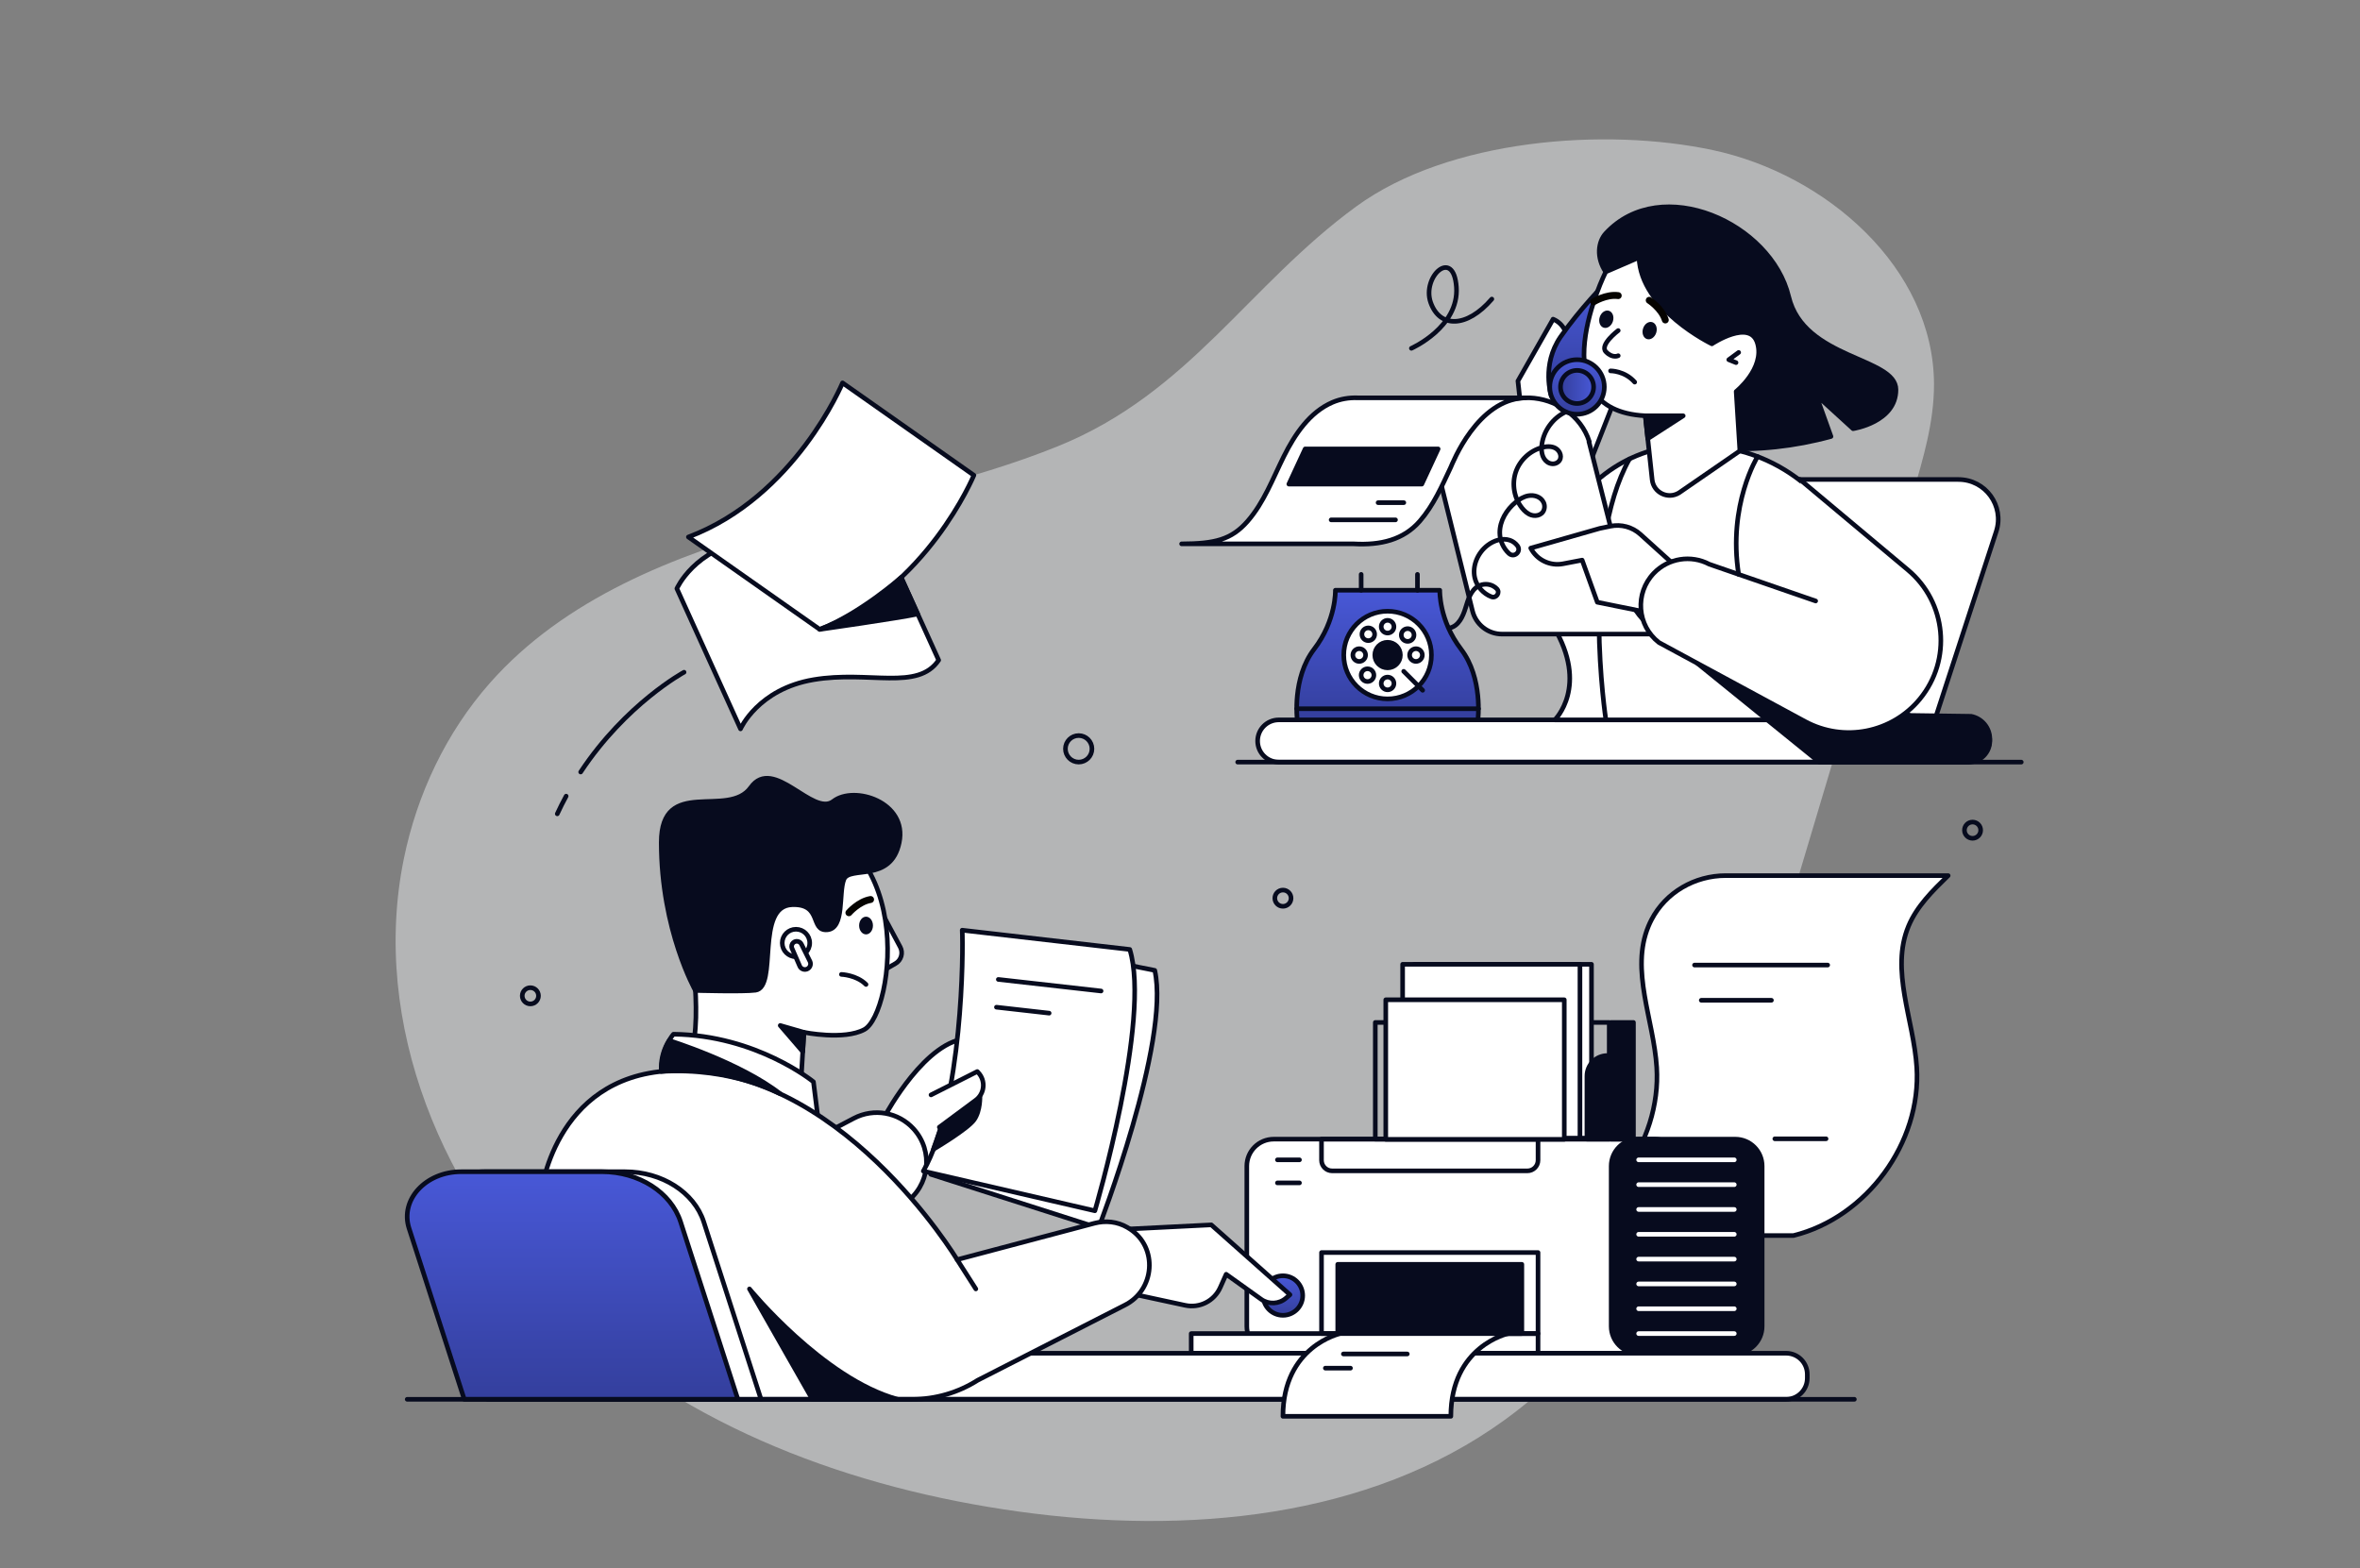 <svg width="602" height="400" viewBox="0 0 602 400" fill="none" xmlns="http://www.w3.org/2000/svg">
<rect x="0" y="0" width="602" height="400" fill="#808080" stroke="none"/>
<path opacity="0.5" d="M199.506 134.029C171.911 141.665 143.935 152.747 124.976 174.206C113.835 186.818 106.388 202.541 103.017 219.029C94.429 260.988 112.964 305.594 144.164 334.929C175.364 364.265 217.582 379.735 260.006 385.594C302.659 391.488 348.958 387.459 383.823 362.194C424.894 332.429 441.829 280.294 456.341 231.688C466.835 196.541 477.329 161.4 487.823 126.253C490.57 117.041 493.347 107.671 493.335 98.059C493.294 68.418 465.906 44.471 436.917 38.288C409.488 32.435 369.6 35.412 345.958 52.665C318.364 72.8 303.329 100.271 269.888 113.812C247.2 122.994 223.006 127.529 199.5 134.029H199.506Z" fill="#E8EAED"/>
<path d="M457.494 315.165C476.17 310.535 490.141 291.471 488.929 272.265C488.159 260.1 482.141 247.506 486.829 236.247C488.947 231.165 493 227.188 496.947 223.353H440.212C432.317 223.353 424.917 227.594 421.276 234.594C420.994 235.135 420.735 235.682 420.5 236.247C415.812 247.5 421.829 260.094 422.6 272.265C423.812 291.471 409.841 310.535 391.165 315.165H457.488H457.494Z" fill="white" stroke="#070B1E" stroke-width="1.176" stroke-linecap="round" stroke-linejoin="round"/>
<path d="M432.247 246.171H466.212" stroke="#070B1E" stroke-width="1.176" stroke-linecap="round" stroke-linejoin="round"/>
<path d="M433.965 255.153H451.865" stroke="#070B1E" stroke-width="1.176" stroke-linecap="round" stroke-linejoin="round"/>
<path d="M465.8 290.488H452.729" stroke="#070B1E" stroke-width="1.176" stroke-linecap="round" stroke-linejoin="round"/>
<path d="M422.1 290.576H324.906C321.115 290.576 318.042 293.65 318.042 297.441V338.323C318.042 342.115 321.115 345.188 324.906 345.188H422.1C425.892 345.188 428.965 342.115 428.965 338.323V297.441C428.965 293.65 425.892 290.576 422.1 290.576Z" fill="white" stroke="#070B1E" stroke-width="1.176" stroke-linecap="round" stroke-linejoin="round"/>
<path d="M442.635 290.576H417.853C414.062 290.576 410.988 293.65 410.988 297.441V338.323C410.988 342.115 414.062 345.188 417.853 345.188H442.635C446.427 345.188 449.5 342.115 449.5 338.323V297.441C449.5 293.65 446.427 290.576 442.635 290.576Z" fill="#070B1E" stroke="#070B1E" stroke-width="1.176" stroke-linecap="round" stroke-linejoin="round"/>
<path d="M392.329 340.171H303.859V345.188H392.329V340.171Z" fill="white" stroke="#070B1E" stroke-width="1.176" stroke-linecap="round" stroke-linejoin="round"/>
<path d="M392.329 319.5H337.1V340.171H392.329V319.5Z" stroke="#070B1E" stroke-width="1.176" stroke-linecap="round" stroke-linejoin="round"/>
<path d="M388.2 322.506H341.235V340.171H388.2V322.506Z" fill="#070B1E" stroke="#070B1E" stroke-width="1.176" stroke-linecap="round" stroke-linejoin="round"/>
<path d="M337.1 290.576H392.33V295.947C392.33 297.447 391.112 298.665 389.612 298.665H339.812C338.312 298.665 337.094 297.447 337.094 295.947V290.576H337.1Z" stroke="#070B1E" stroke-width="1.176" stroke-linecap="round" stroke-linejoin="round"/>
<path d="M327.259 335.512C330.043 335.512 332.3 333.255 332.3 330.471C332.3 327.686 330.043 325.429 327.259 325.429C324.475 325.429 322.218 327.686 322.218 330.471C322.218 333.255 324.475 335.512 327.259 335.512Z" fill="url(#paint0_linear_815_19467)" stroke="#070B1E" stroke-width="1.176" stroke-linecap="round" stroke-linejoin="round"/>
<path d="M325.853 295.853H331.476" stroke="#070B1E" stroke-width="1.176" stroke-linecap="round" stroke-linejoin="round"/>
<path d="M410.488 260.806H350.818V290.576H410.488V260.806Z" stroke="#070B1E" stroke-width="1.176" stroke-linecap="round" stroke-linejoin="round"/>
<path d="M325.853 301.735H331.476" stroke="#070B1E" stroke-width="1.176" stroke-linecap="round" stroke-linejoin="round"/>
<path d="M405.965 245.977H360.729V290.324H405.965V245.977Z" fill="white" stroke="#070B1E" stroke-width="1.176" stroke-linecap="round" stroke-linejoin="round"/>
<path d="M403.023 245.977H357.788V290.324H403.023V245.977Z" fill="white" stroke="#070B1E" stroke-width="1.176" stroke-linecap="round" stroke-linejoin="round"/>
<path d="M399.024 255.024H353.488V290.618H399.024V255.024Z" fill="white" stroke="#070B1E" stroke-width="1.176" stroke-linecap="round" stroke-linejoin="round"/>
<path d="M410.041 269.259H413.847V290.571H404.8V274.494C404.8 271.6 407.147 269.253 410.041 269.253V269.259Z" fill="#070B1E" stroke="#070B1E" stroke-width="1.176" stroke-linecap="round" stroke-linejoin="round"/>
<path d="M416.671 260.806H410.988V290.576H416.671V260.806Z" fill="#070B1E" stroke="#070B1E" stroke-width="1.176" stroke-linecap="round" stroke-linejoin="round"/>
<path d="M417.988 295.853H442.388" stroke="white" stroke-width="1.176" stroke-linecap="round" stroke-linejoin="round"/>
<path d="M417.988 302.182H442.388" stroke="white" stroke-width="1.176" stroke-linecap="round" stroke-linejoin="round"/>
<path d="M417.988 308.512H442.388" stroke="white" stroke-width="1.176" stroke-linecap="round" stroke-linejoin="round"/>
<path d="M417.988 314.847H442.388" stroke="white" stroke-width="1.176" stroke-linecap="round" stroke-linejoin="round"/>
<path d="M417.988 321.177H442.388" stroke="white" stroke-width="1.176" stroke-linecap="round" stroke-linejoin="round"/>
<path d="M417.988 327.506H442.388" stroke="white" stroke-width="1.176" stroke-linecap="round" stroke-linejoin="round"/>
<path d="M417.988 333.835H442.388" stroke="white" stroke-width="1.176" stroke-linecap="round" stroke-linejoin="round"/>
<path d="M417.988 340.171H442.388" stroke="white" stroke-width="1.176" stroke-linecap="round" stroke-linejoin="round"/>
<path d="M396.17 81.412L387.2 97.182L389.464 117.971L405.994 116.965L412.776 99.694L408.676 97.465L403.811 104.018C403.811 104.018 395.688 99.165 395.976 98.782C396.147 98.553 398.017 92.859 399.441 88.471C400.364 85.624 398.935 82.541 396.164 81.406L396.17 81.412Z" fill="white" stroke="#070B1E" stroke-width="1.176" stroke-linecap="round" stroke-linejoin="round"/>
<path d="M395.706 100.971C395.706 100.971 393.136 93.094 398.059 85.947C402.983 78.8 409.706 72.029 409.706 72.029L407.941 90.9L395.706 100.976V100.971Z" fill="url(#paint1_linear_815_19467)" stroke="#070B1E" stroke-width="1.176" stroke-linecap="round" stroke-linejoin="round"/>
<path d="M499.576 122.306H435.641L415.653 183.635H493.541L509.206 135.576C511.341 129.029 506.459 122.312 499.576 122.312V122.306Z" fill="white" stroke="#070B1E" stroke-width="1.176" stroke-linecap="round" stroke-linejoin="round"/>
<path d="M247.147 264.918C236.347 264.918 225.9 284.353 225.9 284.353C225.9 284.353 234.294 291.853 235.523 297.812L253.694 282.512C253.694 282.512 263.9 264.923 247.147 264.923V264.918Z" fill="white" stroke="#070B1E" stroke-width="1.176" stroke-linecap="round" stroke-linejoin="round"/>
<path d="M225.782 234.365L229.629 241.559C230.429 243.059 229.9 244.929 228.423 245.782L225.788 247.3" fill="white"/>
<path d="M225.782 234.365L229.629 241.559C230.429 243.059 229.9 244.929 228.423 245.782L225.788 247.3" stroke="#070B1E" stroke-width="1.176" stroke-linecap="round" stroke-linejoin="round"/>
<path d="M204.024 280.918L205.059 263.324C205.059 263.324 215.277 265.412 220.465 262.624C228.035 258.553 234.941 210.447 197.241 207.706C159.541 204.965 185.676 253.112 174.494 273.424" fill="white"/>
<path d="M204.024 280.918L205.059 263.324C205.059 263.324 215.277 265.412 220.465 262.624C228.035 258.553 234.941 210.447 197.241 207.706C159.541 204.965 185.676 253.112 174.494 273.424" stroke="#070B1E" stroke-width="1.176" stroke-linecap="round" stroke-linejoin="round"/>
<path d="M208.553 284.353L207.5 275.953C207.5 275.953 192.994 264.053 171.8 263.806C171.8 263.806 168.888 266.829 168.67 273.312" fill="white"/>
<path d="M208.553 284.353L207.5 275.953C207.5 275.953 192.994 264.053 171.8 263.806C171.8 263.806 168.888 266.829 168.67 273.312" stroke="#070B1E" stroke-width="1.176" stroke-linecap="round" stroke-linejoin="round"/>
<path d="M455.629 345.188H143.3C140.327 345.188 137.917 347.598 137.917 350.571V351.547C137.917 354.52 140.327 356.929 143.3 356.929H455.629C458.602 356.929 461.011 354.52 461.011 351.547V350.571C461.011 347.598 458.602 345.188 455.629 345.188Z" fill="white" stroke="#070B1E" stroke-width="1.176" stroke-linecap="round" stroke-linejoin="round"/>
<path d="M326.182 194.394L502.188 194.394C505.161 194.394 507.57 191.984 507.57 189.012C507.57 186.039 505.161 183.629 502.188 183.629L326.182 183.629C323.21 183.629 320.8 186.039 320.8 189.012C320.8 191.984 323.21 194.394 326.182 194.394Z" fill="white" stroke="#070B1E" stroke-width="1.176" stroke-linecap="round" stroke-linejoin="round"/>
<path d="M288.206 313.482L308.988 312.441L329.053 330.259L328.035 331.135C326.247 332.676 323.629 332.8 321.706 331.423L312.776 325.041L311.259 328.435C309.723 331.865 306 333.759 302.323 332.965L290.265 330.365" fill="white"/>
<path d="M288.206 313.482L308.988 312.441L329.053 330.259L328.035 331.135C326.247 332.676 323.629 332.8 321.706 331.423L312.776 325.041L311.259 328.435C309.723 331.865 306 333.759 302.323 332.965L290.265 330.365" stroke="#070B1E" stroke-width="1.176" stroke-linecap="round" stroke-linejoin="round"/>
<path d="M205.059 291.953L217.794 285.265C222.906 282.582 229.182 283.694 233.059 287.971C238.188 293.635 237.165 302.518 230.882 306.871L220.659 313.947" fill="white"/>
<path d="M205.059 291.953L217.794 285.265C222.906 282.582 229.182 283.694 233.059 287.971C238.188 293.635 237.165 302.518 230.882 306.871L220.659 313.947" stroke="#070B1E" stroke-width="1.176" stroke-linecap="round" stroke-linejoin="round"/>
<path d="M252.376 239.118C253.276 239.106 248.965 282.629 237.435 299.553L280.224 313.229C280.224 313.229 298.624 265.665 294.565 247.524L252.371 239.118H252.376Z" fill="white" stroke="#070B1E" stroke-width="1.176" stroke-linecap="round" stroke-linejoin="round"/>
<path d="M249.388 352.077C244.4 355.247 238.612 356.929 232.7 356.929H143.294C143.294 356.929 135.212 323.512 137.912 304.894C137.912 304.894 140.994 274.753 170.853 273.129C213.717 270.794 244.153 321.312 244.153 321.312L279.17 312.029C282 311.282 285.041 311.606 287.565 313.088C287.782 313.218 287.994 313.347 288.206 313.482C295.465 318.194 294.612 329.124 286.853 332.953L249.388 352.077Z" fill="white" stroke="#070B1E" stroke-width="1.176" stroke-linecap="round" stroke-linejoin="round"/>
<path d="M245.447 237.271C245.724 242.382 245.624 280.912 235.524 298.729L279.288 308.847C279.288 308.847 293.718 259.935 288.188 242.188L245.447 237.276V237.271Z" fill="white" stroke="#070B1E" stroke-width="1.176" stroke-linecap="round" stroke-linejoin="round"/>
<path d="M249.965 279.553C249.965 279.553 250.147 283.235 248.494 285.612C246.847 287.988 238.094 293.159 238.094 293.159L240.206 287.082L249.965 279.553Z" fill="#070B1E" stroke="#070B1E" stroke-width="1.176" stroke-linecap="round" stroke-linejoin="round"/>
<path d="M191.176 328.782C191.176 328.782 209.929 351.706 228.947 356.929H207.217L191.182 328.782H191.176Z" fill="#070B1E" stroke="#070B1E" stroke-width="1.176" stroke-linecap="round" stroke-linejoin="round"/>
<path d="M244.153 321.312L248.918 328.782" stroke="#070B1E" stroke-width="1.176" stroke-linecap="round" stroke-linejoin="round"/>
<path d="M239.612 287.523L248.841 280.682C251.188 279.006 251.5 275.641 249.506 273.559L249.288 273.329L237.488 279.288" fill="white"/>
<path d="M239.612 287.523L248.841 280.682C251.188 279.006 251.5 275.641 249.506 273.559L249.288 273.329L237.488 279.288" stroke="#070B1E" stroke-width="1.176" stroke-linecap="round" stroke-linejoin="round"/>
<path d="M170.688 265.418C170.688 265.418 188.812 271.047 199.023 279.018C199.023 279.018 186.823 272.171 168.67 273.312V272.312C168.67 269.871 169.37 267.476 170.688 265.418Z" fill="#070B1E" stroke="#070B1E" stroke-width="1.176" stroke-linecap="round" stroke-linejoin="round"/>
<path d="M159.453 298.882H123.559C114.494 298.882 107.9 306.035 110.247 313.318L124.33 356.935H194.124L179.518 311.682C177.082 304.129 168.847 298.882 159.447 298.882H159.453Z" fill="white" stroke="#070B1E" stroke-width="1.176" stroke-linecap="round" stroke-linejoin="round"/>
<path d="M153.547 298.882H117.653C108.588 298.882 101.994 306.035 104.341 313.318L118.424 356.935H188.218L173.612 311.682C171.177 304.129 162.941 298.882 153.541 298.882H153.547Z" fill="url(#paint2_linear_815_19467)" stroke="#070B1E" stroke-width="1.176" stroke-linecap="round" stroke-linejoin="round"/>
<path d="M192.688 252.594C198.541 251.812 192.535 231.129 202.041 230.777C209.841 230.488 206.547 237.565 211.035 237.177C215.523 236.788 213.859 227.806 215.276 224.294C216.694 220.782 227.235 225.271 229.382 214.924C231.529 204.577 217.865 200.282 212.594 204.382C207.323 208.482 197.288 192.771 191.517 200.871C185.741 208.971 168.67 197.947 168.67 214.894C168.67 237.282 177.388 252.647 177.388 252.647C177.388 252.647 189.641 253 192.688 252.588V252.594Z" fill="#070B1E" stroke="#070B1E" stroke-width="1.176" stroke-linecap="round" stroke-linejoin="round"/>
<path d="M220.912 238.347C221.887 238.347 222.677 237.336 222.677 236.088C222.677 234.841 221.887 233.829 220.912 233.829C219.937 233.829 219.147 234.841 219.147 236.088C219.147 237.336 219.937 238.347 220.912 238.347Z" fill="#070B1E"/>
<path d="M216.541 232.824C216.541 232.824 219 229.959 222.07 229.447Z" fill="white"/>
<path d="M216.541 232.824C216.541 232.824 219 229.959 222.07 229.447" stroke="#050300" stroke-width="1.765" stroke-linecap="round" stroke-linejoin="round"/>
<path d="M205.059 263.323L199.024 261.582L204.771 268.253L205.059 263.323Z" fill="#070B1E" stroke="#070B1E" stroke-width="1.176" stroke-linecap="round" stroke-linejoin="round"/>
<path d="M486.459 183.635C486.459 183.635 482.506 124.971 443.818 115.023C405.13 105.076 387.312 144.912 396.247 159.776C405.435 175.065 396.6 183.635 396.6 183.635H486.453H486.459Z" fill="white" stroke="#070B1E" stroke-width="1.176" stroke-linecap="round" stroke-linejoin="round"/>
<path d="M409.641 183.635C409.641 183.635 402.929 139.823 415.653 117.076" stroke="#070B1E" stroke-width="1.176" stroke-linecap="round" stroke-linejoin="round"/>
<path d="M203.041 244.047C204.977 244.047 206.547 242.477 206.547 240.541C206.547 238.605 204.977 237.035 203.041 237.035C201.105 237.035 199.535 238.605 199.535 240.541C199.535 242.477 201.105 244.047 203.041 244.047Z" fill="white" stroke="#070B1E" stroke-width="1.176" stroke-linecap="round" stroke-linejoin="round"/>
<path d="M202.017 241.877L203.958 246.347C204.229 247.1 205.064 247.482 205.811 247.212C206.6 246.924 206.976 246.018 206.623 245.253L204.447 240.877C204.07 240.059 203 239.847 202.341 240.465C201.958 240.824 201.823 241.382 202.006 241.877H202.017Z" fill="white" stroke="#070B1E" stroke-width="1.176" stroke-linecap="round" stroke-linejoin="round"/>
<path d="M214.629 248.553C214.629 248.553 218.476 248.682 220.911 251.118" stroke="#070B1E" stroke-width="1.176" stroke-linecap="round" stroke-linejoin="round"/>
<path d="M254.658 249.835L280.87 252.788" stroke="#070B1E" stroke-width="1.176" stroke-linecap="round" stroke-linejoin="round"/>
<path d="M254.177 256.918L267.618 258.435" stroke="#070B1E" stroke-width="1.176" stroke-linecap="round" stroke-linejoin="round"/>
<path d="M103.87 356.935H473.017" stroke="#070B1E" stroke-width="1.176" stroke-linecap="round" stroke-linejoin="round"/>
<path d="M315.711 194.4H515.594" stroke="#070B1E" stroke-width="1.176" stroke-linecap="round" stroke-linejoin="round"/>
<path d="M437.706 114.329L438.706 114.382C448.259 114.906 457.829 113.876 467.053 111.341L463.241 100.729L472.694 109.353C472.694 109.353 483.635 107.694 483.635 99.406C483.635 91.118 460.106 91.706 456.276 75.694C451.77 56.853 423.729 44.341 409.641 59.506C407.629 61.67 407.153 65.682 409.6 69.353C425.759 93.606 437.706 114.329 437.706 114.329Z" fill="#070B1E" stroke="#070B1E" stroke-width="1.176" stroke-linecap="round" stroke-linejoin="round"/>
<path d="M443.817 115.024L442.87 99.871C442.87 99.871 450.153 94.035 448.317 87.606C446.482 81.182 436.676 87.706 436.676 87.706C436.676 87.706 418.547 78.988 418.088 65.677L409.6 69.347C409.6 69.347 391.929 104.682 419.694 106.059L421.441 122.353C421.794 125.659 425.482 127.459 428.306 125.7L443.811 115.012L443.817 115.024Z" fill="white" stroke="#070B1E" stroke-width="1.176" stroke-linecap="round" stroke-linejoin="round"/>
<path d="M419.7 106.065H429.359L420.323 111.9L419.7 106.065Z" fill="#070B1E" stroke="#070B1E" stroke-width="1.176" stroke-linecap="round" stroke-linejoin="round"/>
<path d="M433 169.212L464.1 194.4H501.676C504.935 194.4 507.576 191.759 507.576 188.5C507.576 185.677 505.571 183.247 502.8 182.712L487.4 182.494L433.012 169.218L433 169.212Z" fill="#070B1E" stroke="#070B1E" stroke-width="1.176" stroke-linecap="round" stroke-linejoin="round"/>
<path d="M415.129 151.371L405.417 113.053C405.388 112.918 405.347 112.788 405.306 112.659H405.417C403.3 105.965 396.735 101.7 390.141 101.476C389.811 101.465 389.482 101.465 389.159 101.476C379.917 101.694 375.888 107.859 374.447 110.935L359.829 112.653C362.847 112.653 365.47 114.729 366.159 117.665L375.611 155.847C376.47 159.312 379.576 161.747 383.147 161.747H425.411C425.411 161.747 418.429 160.624 415.129 151.359V151.371Z" fill="white" stroke="#070B1E" stroke-width="1.176" stroke-linecap="round" stroke-linejoin="round"/>
<path d="M408.076 134.788L390.464 139.812C392.017 142.823 395.37 144.453 398.7 143.812L403.582 142.876L407.453 153.618L423.006 156.765L431.194 147.818L418.447 136.3C416.376 134.423 413.529 133.653 410.794 134.223L408.076 134.788Z" fill="white" stroke="#070B1E" stroke-width="1.176" stroke-linecap="round" stroke-linejoin="round"/>
<path d="M459.123 122.306L486.676 145.376C496.547 153.641 497.923 168.312 489.759 178.265C482.629 186.965 470.329 189.382 460.435 184.035L423.176 163.9C417.565 159.565 416.959 151.318 421.871 146.206C425.547 142.382 431.312 141.447 436.006 143.918L463.147 153.3" fill="white"/>
<path d="M459.123 122.306L486.676 145.376C496.547 153.641 497.923 168.312 489.759 178.265C482.629 186.965 470.329 189.382 460.435 184.035L423.176 163.9C417.565 159.565 416.959 151.318 421.871 146.206C425.547 142.382 431.312 141.447 436.006 143.918L463.147 153.3" stroke="#070B1E" stroke-width="1.176" stroke-linecap="round" stroke-linejoin="round"/>
<path d="M411.429 81.954C411.799 80.763 411.344 79.563 410.413 79.274C409.482 78.985 408.428 79.716 408.058 80.908C407.688 82.099 408.143 83.299 409.074 83.588C410.004 83.877 411.059 83.146 411.429 81.954Z" fill="#070B1E"/>
<path d="M406.5 76.994C406.5 76.994 409.694 74.982 412.783 75.406Z" fill="white"/>
<path d="M406.5 76.994C406.5 76.994 409.694 74.982 412.783 75.406" stroke="#050300" stroke-width="1.765" stroke-linecap="round" stroke-linejoin="round"/>
<path d="M422.483 84.861C422.853 83.669 422.399 82.469 421.468 82.18C420.537 81.891 419.483 82.622 419.113 83.814C418.743 85.005 419.197 86.205 420.128 86.494C421.059 86.783 422.113 86.052 422.483 84.861Z" fill="#070B1E"/>
<path d="M420.694 76.6C420.694 76.6 423.865 78.647 424.794 81.618Z" fill="white"/>
<path d="M420.694 76.6C420.694 76.6 423.865 78.647 424.794 81.618" stroke="#050300" stroke-width="1.765" stroke-linecap="round" stroke-linejoin="round"/>
<path d="M412.782 84.318C412.782 84.318 407.935 87.965 409.641 89.729C411.347 91.494 412.782 90.735 412.782 90.735" stroke="#070B1E" stroke-width="1.176" stroke-linecap="round" stroke-linejoin="round"/>
<path d="M410.829 94.606C410.829 94.606 414.417 94.559 416.988 97.471" stroke="#070B1E" stroke-width="1.176" stroke-linecap="round" stroke-linejoin="round"/>
<path d="M389.153 101.476H346.229C344.07 101.406 341.906 101.765 339.894 102.629C334.088 105.129 330.294 110.776 327.476 116.435C324.659 122.094 322.412 128.171 318.259 132.935C314.106 137.706 309.788 138.7 301.412 138.729H345.323C352.165 139.123 358.023 137.706 362.17 132.935C365.653 128.935 367.794 124.018 370.059 119.2C370.494 118.271 376.812 101.771 389.153 101.476Z" fill="white" stroke="#070B1E" stroke-width="1.176" stroke-linecap="round" stroke-linejoin="round"/>
<path d="M360.023 88.847C360.023 88.847 372.235 83.43 371.506 73.224C370.776 63.018 362.641 70.618 364.941 77.159C367.241 83.706 374.129 83.724 380.547 76.282" stroke="#070B1E" stroke-width="1.176" stroke-linecap="round" stroke-linejoin="round"/>
<path d="M327.259 231.182C328.402 231.182 329.329 230.255 329.329 229.112C329.329 227.968 328.402 227.041 327.259 227.041C326.115 227.041 325.188 227.968 325.188 229.112C325.188 230.255 326.115 231.182 327.259 231.182Z" stroke="#070B1E" stroke-width="1.176" stroke-linecap="round" stroke-linejoin="round"/>
<path d="M503.17 213.835C504.314 213.835 505.241 212.908 505.241 211.765C505.241 210.621 504.314 209.694 503.17 209.694C502.027 209.694 501.1 210.621 501.1 211.765C501.1 212.908 502.027 213.835 503.17 213.835Z" stroke="#070B1E" stroke-width="1.176" stroke-linecap="round" stroke-linejoin="round"/>
<path d="M135.288 256.082C136.432 256.082 137.359 255.155 137.359 254.012C137.359 252.868 136.432 251.941 135.288 251.941C134.145 251.941 133.218 252.868 133.218 254.012C133.218 255.155 134.145 256.082 135.288 256.082Z" stroke="#070B1E" stroke-width="1.176" stroke-linecap="round" stroke-linejoin="round"/>
<path d="M275.159 194.394C277.027 194.394 278.541 192.88 278.541 191.012C278.541 189.144 277.027 187.629 275.159 187.629C273.291 187.629 271.776 189.144 271.776 191.012C271.776 192.88 273.291 194.394 275.159 194.394Z" stroke="#070B1E" stroke-width="1.176" stroke-linecap="round" stroke-linejoin="round"/>
<path d="M223.206 132.606C217.859 140.541 205.494 135.188 191.288 137.588C177.082 139.988 172.659 150.135 172.659 150.135L188.894 185.924C188.894 185.924 193.324 175.777 207.524 173.377C221.73 170.977 234.088 176.329 239.441 168.394L223.206 132.606Z" fill="white" stroke="#070B1E" stroke-width="1.176" stroke-linecap="round" stroke-linejoin="round"/>
<path d="M209.106 160.547C236.394 150.276 248.424 121.229 248.424 121.229L214.918 97.665C214.918 97.665 202.888 126.712 175.6 136.982L209.106 160.547Z" fill="white" stroke="#070B1E" stroke-width="1.176" stroke-linecap="round" stroke-linejoin="round"/>
<path d="M209.106 160.547C209.106 160.547 229.118 157.688 234.1 156.624L229.871 147.3C229.871 147.3 219.312 156.629 209.106 160.547Z" fill="#070B1E" stroke="#070B1E" stroke-width="1.176" stroke-linecap="round" stroke-linejoin="round"/>
<path d="M144.418 203.082C143.629 204.535 142.87 206.035 142.153 207.594" stroke="#070B1E" stroke-width="1.176" stroke-linecap="round" stroke-linejoin="round"/>
<path d="M174.494 171.471C174.494 171.471 159.683 179.465 148.118 196.929" stroke="#070B1E" stroke-width="1.176" stroke-linecap="round" stroke-linejoin="round"/>
<path d="M362.682 123.488L366.847 114.512H332.929L328.765 123.488H362.682Z" fill="#070B1E" stroke="#070B1E" stroke-width="1.176" stroke-linecap="round" stroke-linejoin="round"/>
<path d="M355.97 132.606H339.553" stroke="#070B1E" stroke-width="1.176" stroke-linecap="round" stroke-linejoin="round"/>
<path d="M358.094 128.218H351.53" stroke="#070B1E" stroke-width="1.176" stroke-linecap="round" stroke-linejoin="round"/>
<path d="M443.505 89.9L440.982 91.753L442.835 92.5" stroke="#070B1E" stroke-width="1.176" stroke-linecap="round" stroke-linejoin="round"/>
<path d="M448.335 116.459C448.335 116.459 440.694 128.747 443.506 146.518Z" fill="white"/>
<path d="M448.335 116.459C448.335 116.459 440.694 128.747 443.506 146.518" stroke="#070B1E" stroke-width="1.176" stroke-linecap="round" stroke-linejoin="round"/>
<path d="M372.688 165.588C367.018 158.194 367.265 150.559 367.265 150.559H340.635C340.635 150.559 340.883 158.2 335.212 165.588C329.541 172.982 330.906 183.629 330.906 183.629H376.988C376.988 183.629 378.353 172.982 372.682 165.588H372.688Z" fill="url(#paint3_linear_815_19467)" stroke="#070B1E" stroke-width="1.176" stroke-linecap="round" stroke-linejoin="round"/>
<path d="M353.953 178.276C360.129 178.276 365.135 173.27 365.135 167.094C365.135 160.918 360.129 155.912 353.953 155.912C347.777 155.912 342.771 160.918 342.771 167.094C342.771 173.27 347.777 178.276 353.953 178.276Z" fill="white" stroke="#070B1E" stroke-width="1.176" stroke-linecap="round" stroke-linejoin="round"/>
<path d="M353.953 170.359C355.756 170.359 357.218 168.897 357.218 167.094C357.218 165.291 355.756 163.829 353.953 163.829C352.15 163.829 350.688 165.291 350.688 167.094C350.688 168.897 352.15 170.359 353.953 170.359Z" fill="#070B1E" stroke="#070B1E" stroke-width="1.176" stroke-linecap="round" stroke-linejoin="round"/>
<path d="M353.953 161.482C354.85 161.482 355.577 160.756 355.577 159.859C355.577 158.962 354.85 158.235 353.953 158.235C353.056 158.235 352.33 158.962 352.33 159.859C352.33 160.756 353.056 161.482 353.953 161.482Z" stroke="#070B1E" stroke-width="1.176" stroke-linecap="round" stroke-linejoin="round"/>
<path d="M353.953 175.959C354.85 175.959 355.577 175.232 355.577 174.335C355.577 173.439 354.85 172.712 353.953 172.712C353.056 172.712 352.33 173.439 352.33 174.335C352.33 175.232 353.056 175.959 353.953 175.959Z" stroke="#070B1E" stroke-width="1.176" stroke-linecap="round" stroke-linejoin="round"/>
<path d="M359.071 163.6C359.968 163.6 360.695 162.873 360.695 161.976C360.695 161.08 359.968 160.353 359.071 160.353C358.174 160.353 357.448 161.08 357.448 161.976C357.448 162.873 358.174 163.6 359.071 163.6Z" stroke="#070B1E" stroke-width="1.176" stroke-linecap="round" stroke-linejoin="round"/>
<path d="M348.835 173.841C349.732 173.841 350.459 173.114 350.459 172.218C350.459 171.321 349.732 170.594 348.835 170.594C347.939 170.594 347.212 171.321 347.212 172.218C347.212 173.114 347.939 173.841 348.835 173.841Z" stroke="#070B1E" stroke-width="1.176" stroke-linecap="round" stroke-linejoin="round"/>
<path d="M361.194 168.718C362.091 168.718 362.818 167.991 362.818 167.094C362.818 166.197 362.091 165.471 361.194 165.471C360.297 165.471 359.571 166.197 359.571 167.094C359.571 167.991 360.297 168.718 361.194 168.718Z" stroke="#070B1E" stroke-width="1.176" stroke-linecap="round" stroke-linejoin="round"/>
<path d="M346.718 168.718C347.615 168.718 348.342 167.991 348.342 167.094C348.342 166.197 347.615 165.471 346.718 165.471C345.821 165.471 345.094 166.197 345.094 167.094C345.094 167.991 345.821 168.718 346.718 168.718Z" stroke="#070B1E" stroke-width="1.176" stroke-linecap="round" stroke-linejoin="round"/>
<path d="M349.03 163.412C349.926 163.412 350.653 162.685 350.653 161.788C350.653 160.892 349.926 160.165 349.03 160.165C348.133 160.165 347.406 160.892 347.406 161.788C347.406 162.685 348.133 163.412 349.03 163.412Z" stroke="#070B1E" stroke-width="1.176" stroke-linecap="round" stroke-linejoin="round"/>
<path d="M358.059 171.247L362.895 176.082" stroke="#070B1E" stroke-width="1.176" stroke-linecap="round" stroke-linejoin="round"/>
<path d="M330.771 180.782H377.141" stroke="#070B1E" stroke-width="1.176" stroke-linecap="round" stroke-linejoin="round"/>
<path d="M347.212 150.559V146.512" stroke="#070B1E" stroke-width="1.176" stroke-linecap="round" stroke-linejoin="round"/>
<path d="M361.571 150.559V146.512" stroke="#070B1E" stroke-width="1.176" stroke-linecap="round" stroke-linejoin="round"/>
<path d="M402.283 105.665C406.126 105.665 409.241 102.549 409.241 98.706C409.241 94.863 406.126 91.747 402.283 91.747C398.439 91.747 395.324 94.863 395.324 98.706C395.324 102.549 398.439 105.665 402.283 105.665Z" fill="url(#paint4_linear_815_19467)" stroke="#070B1E" stroke-width="1.176" stroke-linecap="round" stroke-linejoin="round"/>
<path d="M402.282 102.929C404.615 102.929 406.506 101.038 406.506 98.706C406.506 96.373 404.615 94.482 402.282 94.482C399.95 94.482 398.059 96.373 398.059 98.706C398.059 101.038 399.95 102.929 402.282 102.929Z" fill="url(#paint5_linear_815_19467)" stroke="#070B1E" stroke-width="1.176" stroke-linecap="round" stroke-linejoin="round"/>
<path d="M399.406 105.071C396.106 106.6 393.706 109.923 393.282 113.535C393.1 115.1 393.335 116.859 394.665 117.835C395.494 118.441 396.647 118.506 397.441 117.853C398.671 116.841 398.024 115.018 396.806 114.341C395.777 113.765 394.494 113.841 393.353 114.141C390.253 114.965 387.635 117.429 386.624 120.476C385.612 123.523 386.241 127.059 388.241 129.576C388.871 130.371 389.659 131.082 390.624 131.388C392.006 131.829 393.794 131.276 393.971 129.453C394.012 129.006 393.935 128.547 393.741 128.147C393.041 126.694 391.347 126.188 389.865 126.453C388.659 126.671 387.577 127.329 386.629 128.106C384.282 130.023 382.553 132.876 382.571 135.906C382.582 137.871 383.465 139.853 384.894 141.165C386.271 142.424 388.188 140.635 387.041 139.171C386.553 138.547 385.882 138.047 385.135 137.8C383.206 137.159 381.041 137.871 379.429 139.112C376.959 141.012 375.512 144.306 376.182 147.347C376.665 149.547 378.365 151.447 380.441 152.229C381.677 152.694 382.741 151.141 381.824 150.2C381.547 149.912 381.224 149.671 380.871 149.482C379.729 148.871 378.277 148.876 377.135 149.488C375.159 150.553 374.471 152.982 373.818 155.129C373.165 157.276 372.047 159.676 369.859 160.165" stroke="#070B1E" stroke-width="1.176" stroke-linecap="round" stroke-linejoin="round"/>
<path d="M384.718 340.171C384.718 340.171 370.088 343.335 370.088 361.276H327.259C327.259 343.335 341.888 340.171 341.888 340.171H384.718Z" fill="white" stroke="#070B1E" stroke-width="1.176" stroke-linecap="round" stroke-linejoin="round"/>
<path d="M342.677 345.371H358.977" stroke="#070B1E" stroke-width="1.176" stroke-linecap="round" stroke-linejoin="round"/>
<path d="M338.076 348.988H344.488" stroke="#070B1E" stroke-width="1.176" stroke-linecap="round" stroke-linejoin="round"/>
<defs>
<linearGradient id="paint0_linear_815_19467" x1="327.259" y1="335.518" x2="327.259" y2="325.429" gradientUnits="userSpaceOnUse">
<stop stop-color="#343F9D"/>
<stop offset="1" stop-color="#4858D7"/>
</linearGradient>
<linearGradient id="paint1_linear_815_19467" x1="402.371" y1="100.971" x2="402.371" y2="72.029" gradientUnits="userSpaceOnUse">
<stop stop-color="#343F9D"/>
<stop offset="1" stop-color="#4858D7"/>
</linearGradient>
<linearGradient id="paint2_linear_815_19467" x1="146.047" y1="356.935" x2="146.047" y2="298.882" gradientUnits="userSpaceOnUse">
<stop stop-color="#343F9D"/>
<stop offset="1" stop-color="#4858D7"/>
</linearGradient>
<linearGradient id="paint3_linear_815_19467" x1="353.953" y1="183.635" x2="353.953" y2="150.559" gradientUnits="userSpaceOnUse">
<stop stop-color="#343F9D"/>
<stop offset="1" stop-color="#4858D7"/>
</linearGradient>
<linearGradient id="paint4_linear_815_19467" x1="402.283" y1="105.665" x2="402.283" y2="91.747" gradientUnits="userSpaceOnUse">
<stop stop-color="#343F9D"/>
<stop offset="1" stop-color="#4858D7"/>
</linearGradient>
<linearGradient id="paint5_linear_815_19467" x1="398.059" y1="98.706" x2="406.5" y2="98.706" gradientUnits="userSpaceOnUse">
<stop stop-color="#343F9D"/>
<stop offset="1" stop-color="#4858D7"/>
</linearGradient>
</defs>
</svg>

